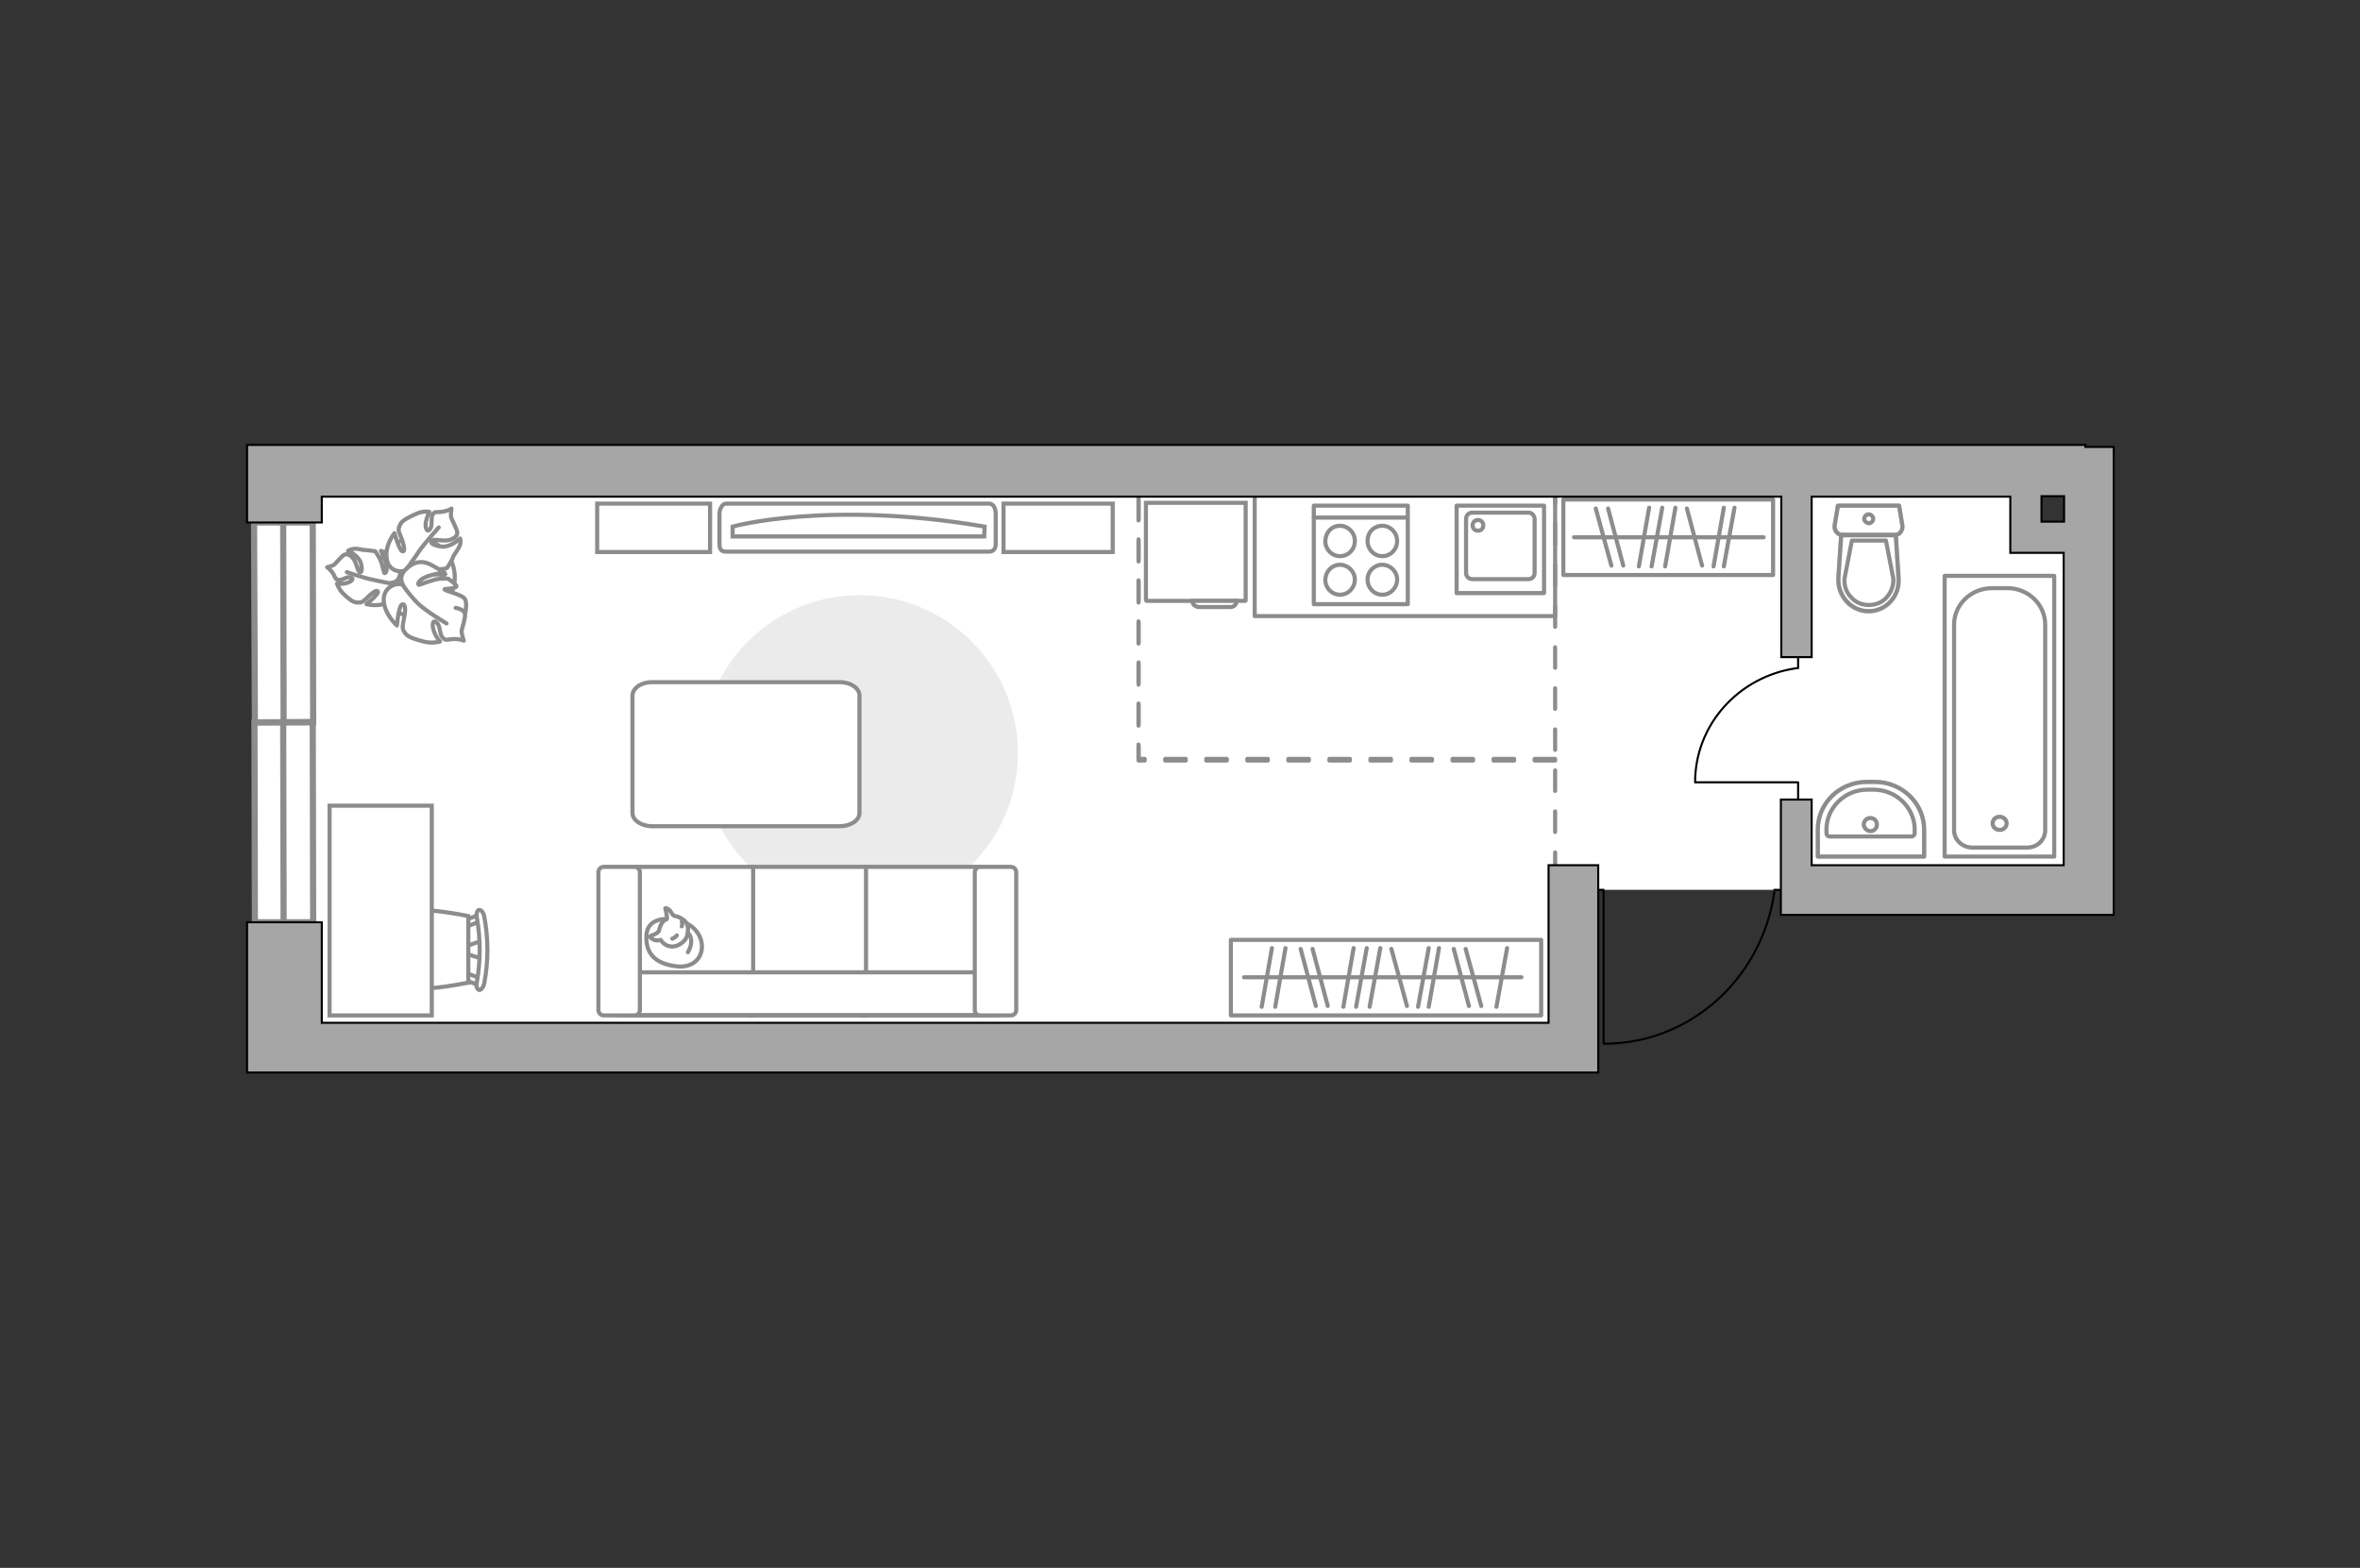 <?xml version="1.0" encoding="utf-8"?>
<!-- Generator: Adobe Illustrator 24.1.2, SVG Export Plug-In . SVG Version: 6.00 Build 0)  -->
<svg version="1.1" id="Слой_1" xmlns="http://www.w3.org/2000/svg" xmlns:xlink="http://www.w3.org/1999/xlink" x="0px" y="0px"
	 viewBox="0 0 575 382" style="enable-background:new 0 0 575 382;" xml:space="preserve">
<rect x="0" y="0" width="575" height="382" fill="#333333" stroke="none"/>
<style type="text/css">
	.st0{fill:#FFFFFF;}
	.st1{fill:none;stroke:#8C8C8C;stroke-linecap:round;stroke-linejoin:round;stroke-miterlimit:10;}
	.st2{fill:#EBEBEB;}
	.st3{fill:#FFFFFF;stroke:#8C8C8C;stroke-linecap:round;stroke-linejoin:round;stroke-miterlimit:10;}
	.st4{fill:#FFFFFF;stroke:#8C8C8C;stroke-miterlimit:10;}
	.st5{fill:#FFFFFF;stroke:#8C8C8C;stroke-width:1.5;stroke-linecap:round;stroke-miterlimit:10;}
	.st6{fill:none;stroke:#8C8C8C;stroke-width:1.5;stroke-linecap:round;stroke-miterlimit:10;}
	.st7{fill:none;stroke:#000000;stroke-width:0.5;stroke-linecap:round;stroke-linejoin:round;stroke-miterlimit:10;}
	.st8{fill:none;stroke:#8C8C8C;stroke-linecap:round;stroke-linejoin:round;stroke-miterlimit:10;stroke-dasharray:5;}
	
		.st9{opacity:0.5;fill:none;stroke:#8C8C8C;stroke-linecap:round;stroke-linejoin:round;stroke-miterlimit:10;enable-background:new    ;}
	.st10{opacity:0.5;}
	.st11{fill:#A6A6A6;stroke:#000000;stroke-width:0.5;stroke-miterlimit:10;}
	.st12{fill:#FFFFFF;stroke:#000000;stroke-miterlimit:10;}
</style>
<g id="bg_1_">
	<polygon class="st0" points="493.6,115.7 69.3,115.7 69.3,180.8 70,180.8 70,255.2 384.5,255.2 384.5,216.8 508,216.8 508,130.9 
		493.6,130.9 	"/>
</g>
<g id="furniture_1_">
	<g>
		<path id="Vector_142_2_" class="st1" d="M343,123.2h-22.9v24H343V123.2z"/>
		<g id="Group_28_2_">
			<g id="Group_29_2_">
				<path id="Vector_143_2_" class="st1" d="M322.9,141.2c0,2.1,1.6,3.7,3.6,3.7s3.6-1.7,3.6-3.7s-1.7-3.6-3.6-3.6
					C324.5,137.6,323,139.2,322.9,141.2z"/>
				<path id="Vector_144_2_" class="st1" d="M322.9,131.8c0,2.1,1.6,3.7,3.6,3.7s3.6-1.6,3.6-3.7s-1.7-3.7-3.6-3.7
					C324.5,128.1,323,129.6,322.9,131.8z"/>
			</g>
			<g id="Group_30_2_">
				<path id="Vector_145_2_" class="st1" d="M333.2,141.2c0,2.1,1.6,3.7,3.6,3.7s3.6-1.7,3.6-3.7s-1.7-3.6-3.6-3.6
					C334.8,137.6,333.2,139.2,333.2,141.2z"/>
				<path id="Vector_146_2_" class="st1" d="M333.2,131.8c0,2.1,1.6,3.7,3.6,3.7s3.6-1.6,3.6-3.7s-1.7-3.7-3.6-3.7
					C334.8,128.1,333.2,129.6,333.2,131.8z"/>
			</g>
		</g>
		<line class="st1" x1="320.1" y1="126.1" x2="342.4" y2="126.1"/>
	</g>
	<path id="Vector_51_2_" class="st2" d="M171,183.5c0,21.3,17.3,38.5,38.5,38.5c21.3,0,38.5-17.3,38.5-38.5
		c0-21.3-17.3-38.5-38.5-38.5C188.2,145,171,162.2,171,183.5z"/>
	<path id="Vector_84_2_" class="st3" d="M154.1,169.4v28.7c0,1.7,2.1,3.2,4.8,3.2h45.7c2.6,0,4.8-1.4,4.8-3.2v-28.7
		c0-1.7-2.1-3.2-4.8-3.2h-45.7C156.1,166.2,154.2,167.7,154.1,169.4z"/>
	<g>
		<path id="Vector_54_2_" class="st4" d="M238.5,247.4v-36.2H210v36.2h28.6H238.5z"/>
		<path id="Vector_55_2_" class="st4" d="M211,247.4v-36.2h-28.5v36.2H211L211,247.4z"/>
		<path id="Vector_56_2_" class="st4" d="M183.5,211.2H155v36.2h28.5V211.2z"/>
		<path id="Vector_57_2_" class="st4" d="M150.8,236.9v10.4h91.9l-2.7-10.4H150.8z"/>
		<path id="Vector_58_2_" class="st4" d="M238.8,247.4h7.5c0.8,0,1.3-0.7,1.3-1.3v-33.6c0-0.8-0.7-1.3-1.3-1.3h-7.5
			c-0.8,0-1.3,0.7-1.3,1.3v33.6C237.5,246.8,238,247.4,238.8,247.4z"/>
		<path id="Vector_59_2_" class="st4" d="M147.1,247.4h7.5c0.8,0,1.3-0.7,1.3-1.3v-33.6c0-0.8-0.7-1.3-1.3-1.3h-7.5
			c-0.8,0-1.3,0.7-1.3,1.3v33.6C145.8,246.8,146.4,247.4,147.1,247.4z"/>
		<g>
			<path class="st3" d="M170.9,229.4c0.7,3.3-1.5,6.7-6.4,6s-7.2-3.1-7-7.4c0.1-4.3,4.8-4.1,4.8-4.1
				C167,223.9,170.1,226.1,170.9,229.4z"/>
			<path class="st3" d="M162.5,223.9c0.1-0.4-0.4-2.6-0.4-2.6s0-0.2,0.7,0.2c0.7,0.3,0.9,1.6,1.7,1.7s2.2,0.8,2.7,1.6
				c0.6,0.9,0.5,2.5,0.1,3.5c-0.4,1.1-2.2,2.5-3.8,2.3c-1.7-0.1-2.5-1.6-2.5-1.6s0,0-0.6,0.1c-1.2,0.2-2-0.8-2-0.8s-0.2-0.2,0.7-0.5
				c0.9-0.3,1.4-0.9,1.4-0.9C161.2,224,162.2,224.2,162.5,223.9z"/>
			<path class="st3" d="M163.8,228.7c0.8-0.3,1.1-0.8,1.1-0.8"/>
			<path class="st3" d="M166.1,224.5c0.3,0.6,0,1.2,0,1.2"/>
			<path class="st1" d="M167.6,232c0,0,0.9-1.4,0.8-2.8c-0.1-1.6-0.8-1.8-0.8-1.8"/>
		</g>
	</g>
	<g>
		<path id="Vector_90_2_" class="st4" d="M241,122.7c1,0,1.6,1.1,1.6,2.5v7.4c0,1.3-0.8,1.8-1.6,1.8h-64.1c-1,0-1.6-0.4-1.6-1.8
			v-7.4c0-1.4,0.8-2.5,1.6-2.5H241z"/>
		<path id="Vector_91_2_" class="st4" d="M239.9,128.3c-38.2-6.5-61.4,0-61.4,0v2.4h61.3L239.9,128.3z"/>
	</g>
	<path id="Vector_93_4_" class="st4" d="M173,122.7h-27.5v11.8H173V122.7z"/>
	<path id="Vector_93_3_" class="st4" d="M271.1,122.7h-26.6v11.8h26.6V122.7z"/>
	<rect x="299.9" y="229" class="st1" width="75.6" height="18.4"/>
	<line class="st1" x1="333.7" y1="245.3" x2="336.3" y2="231"/>
	<line class="st1" x1="345.5" y1="245.3" x2="348.1" y2="231"/>
	<line class="st1" x1="348.1" y1="245.3" x2="350.6" y2="231"/>
	<line class="st1" x1="330.4" y1="245.3" x2="333" y2="231"/>
	<line class="st1" x1="327.3" y1="245.3" x2="329.8" y2="231"/>
	<line class="st1" x1="310.7" y1="245.3" x2="313.2" y2="231"/>
	<line class="st1" x1="307.4" y1="245.3" x2="309.9" y2="231"/>
	<line class="st1" x1="323.5" y1="245.1" x2="319.8" y2="231.2"/>
	<line class="st1" x1="342.8" y1="245.1" x2="339" y2="231.2"/>
	<line class="st1" x1="320.6" y1="245.1" x2="316.9" y2="231.2"/>
	<line class="st1" x1="364.6" y1="245.3" x2="367.2" y2="231"/>
	<line class="st1" x1="360.9" y1="245.1" x2="357.1" y2="231.2"/>
	<line class="st1" x1="357.9" y1="245.1" x2="354.2" y2="231.2"/>
	<line class="st1" x1="303.1" y1="238.1" x2="370.7" y2="238.1"/>
	<rect x="380.9" y="121.7" class="st1" width="51.1" height="18.4"/>
	<line class="st1" x1="405.7" y1="138" x2="408.2" y2="123.7"/>
	<line class="st1" x1="417.5" y1="138" x2="420" y2="123.7"/>
	<line class="st1" x1="420" y1="138" x2="422.6" y2="123.7"/>
	<line class="st1" x1="402.4" y1="138" x2="405" y2="123.7"/>
	<line class="st1" x1="399.3" y1="138" x2="401.8" y2="123.7"/>
	<line class="st1" x1="395.5" y1="137.8" x2="391.8" y2="123.9"/>
	<line class="st1" x1="414.7" y1="137.8" x2="411" y2="123.9"/>
	<line class="st1" x1="392.6" y1="137.8" x2="388.8" y2="123.9"/>
	<line class="st1" x1="383.5" y1="130.9" x2="429.7" y2="130.9"/>
	<polyline class="st1" points="305.7,120.9 305.7,150.1 378.9,150.1 378.9,120.9 	"/>
	<g>
		<path id="Vector_8_2_" class="st4" d="M303.5,146.2v-23.7h-24.3v23.7c0,0.1,0.1,0.2,0.2,0.2h24
			C303.5,146.4,303.5,146.3,303.5,146.2z"/>
		<path id="Vector_9_2_" class="st4" d="M292,147.9h7.8c0.9,0,1.5-0.7,1.5-1.5h-10.8C290.5,147.3,291.3,147.8,292,147.9z"/>
	</g>
	<g id="Group_10_2_">
		<g id="Group_11_2_">
			<path id="Vector_20_2_" class="st4" d="M117.4,233.6l-4.6-1.5v-1.3l4.6-1.6V233.6z"/>
		</g>
		<g id="Group_12_2_">
			<path id="Vector_21_2_" class="st4" d="M113,224.9c0-0.3,0.2-0.7,0.5-0.8l3.7-1.4c0.3-0.1,0.6,0.1,0.7,0.6s-0.1,1-0.4,1l-3.7,1.4
				c-0.3,0.1-0.6-0.1-0.7-0.6C113,225.1,113,225,113,224.9z"/>
		</g>
		<g id="Group_13_2_">
			<path id="Vector_22_2_" class="st4" d="M113,237.9c0-0.1,0-0.1,0-0.2c0.1-0.4,0.3-0.7,0.7-0.6l3.7,1.4c0.4,0.1,0.6,0.6,0.4,1.1
				c-0.1,0.4-0.3,0.7-0.7,0.6l-3.7-1.4C113.3,238.6,113,238.2,113,237.9z"/>
		</g>
		<path id="Vector_23_2_" class="st4" d="M95.2,239.4c-2.8-2.8-2.8-13.4,0-16.2c3.3-3.4,18.9,0,18.9,0v16.2
			C114.1,239.4,98.5,242.8,95.2,239.4z"/>
		<path id="Vector_24_2_" class="st4" d="M116.2,239.2c0.9-5.2,0.9-10.4,0-15.5c-0.2-1,0-1.9,0.5-2s1.1,0.6,1.3,1.7
			c1,5.3,1,10.8,0,16.1c-0.2,1-0.8,1.8-1.3,1.7C116.2,241,115.9,240.1,116.2,239.2z"/>
	</g>
	<path id="Vector_36_2_" class="st4" d="M80.3,196.3h24.9v51.1H80.3V206v-9.8V196.3z"/>
	<g>
		<path id="Vector_60_2_" class="st4" d="M100.9,150.2c5.3,0.2,9.7-3.9,9.9-9.2c0.2-5.3-3.9-9.7-9.2-9.9s-9.7,3.9-9.9,9.2
			C91.5,145.6,95.6,150,100.9,150.2z"/>
		<path class="st3" d="M94.7,146.7c-2.4,1.3-5.4,0.5-5.4,0.5s2.9-2.4,2.8-3c-0.1-0.6-1.1-0.1-2.5,1.3c-1.4,1.4-1.6,1.3-2.6,1.3
			s-2.3-1.1-3.4-2.2c-1.1-1.1-1.5-2.4-1.5-2.4s1,0.2,2.1-0.1c1.1-0.2,2.3-1,1.3-1.4s-2.1,0.8-3,0.6s-0.7-0.4-1.3-1.5
			c-0.7-1.1-1.5-1.6-1.5-1.6s1.5-0.3,1.9-0.8c0.5-0.5,1.7-1.9,2.2-2.2s1.3-0.2,2.1,0.7c0.9,0.9,1.2,3.1,1.6,3.4
			c0.3,0.3,0.9,0.3,0.5-1.8s-3.2-3.3-3.2-3.3s0.6-0.4,1.5-0.5c1-0.1,2.2,0.4,2.6,0.3c0.4,0,2.5,0.3,2.5,0.3s0.2,0.2,0.9,1.4
			c0.8,1.2,1.2,3.8,1.3,3.9s0.7,0.1,0.6-1.4c0-1.5-1.4-4-1.4-4s0.2,0,2.6,1.2c2.4,1.1,2.5,3,2,4.8c-0.4,1.8-2.1,1.8-2.1,1.8
			C96.4,142.8,97.2,145.5,94.7,146.7z"/>
		<path class="st1" d="M99.8,141.8c-1.4,0.6-2.9,0.7-4.4,0.4c-1-0.2-3.5-0.7-4.8-1c-2-0.4-6.1-1.8-6.1-1.8"/>
		<path class="st3" d="M94.2,135.9c-0.4-3.2,1.9-6,1.9-6s1.2,4.2,1.9,4.4c0.7,0.3,0.6-1.1-0.2-3.2c-0.9-2-0.8-2.3-0.3-3.3
			c0.4-1,2.3-1.9,3.9-2.6c1.6-0.8,3.2-0.5,3.2-0.5s-0.5,1-0.8,2.3s0.1,2.9,0.9,2c0.8-0.9,0.2-2.7,0.7-3.6c0.6-0.9,0.6-0.5,2.2-0.7
			s2.4-0.8,2.4-0.8s-0.3,1.8,0,2.4s1.3,2.7,1.4,3.3c0.1,0.7-0.3,1.4-1.7,1.9s-3.8-0.2-4.3,0.1s-0.8,1,1.7,1.5c2.4,0.6,5-1.9,5-1.9
			s0.3,0.8-0.1,1.8c-0.5,1.1-1.5,2.3-1.6,2.7c-0.1,0.5-1.4,2.6-1.4,2.6s-0.2,0.3-1.8,0.4s-4.6-0.5-4.8-0.5c-0.2,0-0.4,0.7,1.2,1.3
			c1.6,0.7,4.9,0.4,4.9,0.4s-0.1,0.2-2.5,2.2c-2.3,1.9-4.4,1.2-6.1-0.1c-1.7-1.3-0.9-3.1-0.9-3.1C97.6,139.6,94.5,139.2,94.2,135.9z
			"/>
		<path class="st1" d="M97.2,143.8c0-1.7,0.6-3.3,1.6-4.8c0.7-1,2.5-3.4,3.3-4.7c1.4-2,4.8-5.8,4.8-5.8"/>
		<g>
			<path class="st3" d="M113.3,149.7c0,0,0.6-2.7,0-3.7c-0.5-1.1-4.8-2-5-2.4c-0.1-0.2,2.6-0.1,2.9-0.7c0.2-0.4-2-1.9-2-1.9
				s-0.4-0.1-2.1,0c-1.7,0.2-4.8,1.5-5,1.5s-0.6-0.6,1-1.6s5.2-1.4,5.2-1.4s-0.2-0.2-3.1-1.8c-2.9-1.6-5-0.4-6.6,1.3
				c-1.6,1.8-0.4,3.5-0.4,3.5c-1.6-0.7-4.9,0.5-4.7,3.9c0.2,3.3,3.2,6,3.2,6s0.4-4.6,1.2-5.1c0.9-0.4,1,1.1,0.5,3.5
				c-0.5,2.4-0.3,2.6,0.4,3.6c0.8,1,2.9,1.5,4.8,2c2,0.4,3.6-0.1,3.6-0.1s-0.9-0.9-1.4-2.3c-0.6-1.4-0.5-3.2,0.5-2.4
				c1.1,0.9,0.7,2.8,1.5,3.7c0.9,0.9,0.9,0.5,2.5,0.4c1.7-0.1,2.7,0.4,2.7,0.4s-0.7-1.9-0.5-2.6
				C112.7,152.8,113.4,150.4,113.3,149.7c-0.1-0.7-0.7-1.3-2.3-1.6"/>
			<path class="st1" d="M98.1,142.5c1,1.5,2.5,3.3,3.7,4.5c1.8,1.8,7,4.9,7,4.9"/>
		</g>
	</g>
</g>
<g id="windows_1_">
	<g>
		<polygon class="st5" points="76.3,224.7 76.2,176 62,176 62.1,224.7 		"/>
		<line class="st6" x1="69" y1="176" x2="69.1" y2="224.7"/>
	</g>
	<g>
		<polygon class="st5" points="76.3,175.9 76.2,127.3 61.9,127.3 62.1,176 		"/>
		<line class="st6" x1="69" y1="127.3" x2="69.1" y2="175.9"/>
	</g>
</g>
<g id="plan">
	<g>
		<polyline class="st7" points="384.5,216.8 390.7,216.8 390.7,254.2 		"/>
		<line class="st7" x1="432.3" y1="216.8" x2="438.1" y2="216.8"/>
		<path class="st7" d="M390.8,254.3c21.1,0,38.5-16,41.5-36.9"/>
	</g>
	<g>
		<polyline class="st7" points="438.1,194.8 438.1,190.6 413.1,190.6 		"/>
		<line class="st7" x1="438.1" y1="162.8" x2="438.1" y2="158.9"/>
		<path class="st7" d="M413,190.6c0-14.1,10.7-25.8,24.7-27.8"/>
	</g>
	<polyline class="st8" points="378.9,184.9 277.4,184.9 277.4,114.4 	"/>
	<polyline class="st8" points="378.9,185.3 277.4,185.3 277.4,114.9 	"/>
	<line class="st8" x1="378.9" y1="117.7" x2="378.9" y2="214.8"/>
	<g>
		<polyline class="st1" points="500.5,140.3 473.8,140.3 473.8,208.7 500.5,208.7 500.5,140.3 		"/>
		<path class="st1" d="M476.1,152.2v50.1c0,2.3,2,4.2,4.4,4.2h13.4c2.5,0,4.4-1.9,4.4-4.2v-50.1c0-4.9-4.1-8.9-9.2-8.9h-3.7
			C480.2,143.3,476.1,147.3,476.1,152.2z"/>
		<path class="st1" d="M487.2,202.2c1,0,1.7-0.7,1.7-1.6c0-0.9-0.8-1.6-1.7-1.6c-1,0-1.7,0.7-1.7,1.6
			C485.5,201.5,486.2,202.2,487.2,202.2z"/>
	</g>
	<g>
		<path class="st9" d="M442.9,202.1v6.6h25.9v-6.6c0-6.4-5.4-11.6-12-11.6h-1.9C448.2,190.5,442.9,195.7,442.9,202.1z"/>
		<g>
			<path class="st1" d="M445,202.1v0.9c0,0.4,0.3,0.8,0.8,0.8h19.9c0.4,0,0.8-0.3,0.8-0.8v-0.9c0-5.3-4.5-9.7-10-9.7h-1.6
				C449.5,192.4,445,196.8,445,202.1z"/>
			<path class="st1" d="M455.7,202.5c0.9,0,1.6-0.7,1.6-1.6c0-0.9-0.7-1.6-1.6-1.6s-1.6,0.7-1.6,1.6
				C454.1,201.7,454.9,202.5,455.7,202.5z"/>
			<path class="st1" d="M442.9,202.1v6.6h25.9v-6.6c0-6.4-5.4-11.6-12-11.6h-1.9C448.2,190.5,442.9,195.7,442.9,202.1z"/>
		</g>
	</g>
	<g>
		<g class="st10">
			<path class="st1" d="M447,128l0.8-4.8h14.9l0.8,4.8c0.2,1.2-0.7,2.4-2,2.4H449C447.8,130.4,446.8,129.2,447,128z"/>
			<path class="st1" d="M462.5,141c0.3,4.3-3,8-7.3,8c-4.2,0-7.6-3.7-7.3-8l0.7-10.6h13.3L462.5,141z"/>
		</g>
		<g>
			<path class="st1" d="M447,128l0.8-4.8h14.9l0.8,4.8c0.2,1.2-0.7,2.4-2,2.4H449C447.8,130.4,446.8,129.2,447,128z"/>
			<path class="st1" d="M447.9,140.9l0.7-10.6h13.3l0.7,10.6c0.3,4.3-3,8-7.3,8l0,0C451.1,148.9,447.8,145.3,447.9,140.9z"/>
			<path class="st1" d="M451.2,131.7l-1.8,9.3c-0.1,1.7,0.4,3.3,1.6,4.5c1.1,1.3,2.7,1.9,4.3,1.9c1.7,0,3.3-0.6,4.4-1.9
				c1.1-1.2,1.7-2.9,1.6-4.5l-1.8-9.3H451.2z"/>
			<path class="st1" d="M455.3,127.5c0.6,0,1.1-0.6,1.1-1.1c0-0.6-0.6-1.1-1.1-1.1c-0.6,0-1.1,0.6-1.1,1.1
				C454.2,127,454.8,127.4,455.3,127.5z"/>
		</g>
	</g>
	<g>
		<g>
			<rect x="354.9" y="123.2" class="st1" width="21.3" height="21.3"/>
		</g>
		<path class="st1" d="M373.9,126.4v13.2c0,0.9-0.7,1.5-1.5,1.5h-13.7c-0.9,0-1.5-0.7-1.5-1.5v-13.2c0-0.9,0.7-1.5,1.5-1.5h13.7
			C373.2,124.9,373.8,125.5,373.9,126.4z"/>
		<path class="st1" d="M361.4,128c0-0.8-0.6-1.3-1.3-1.3c-0.8,0-1.3,0.6-1.3,1.3c0,0.8,0.6,1.3,1.3,1.3
			C360.8,129.3,361.4,128.8,361.4,128z"/>
	</g>
	<path class="st11" d="M515,108.9h-6.9v-0.5H78.4h-3.2h-15v18.9h18.2V121H434v39.1h7.4V121h48.4v6.2l0,0v7.5l0,0h7.5h5.5v76.1h-61.4
		v-16h-7.5v16v3.7v8.4h69H515v-12.1V108.9L515,108.9z M497.4,120.9h5.5v6.2h-5.5V120.9z"/>
	<polygon class="st11" points="389.4,249.2 389.4,210.8 377.3,210.8 377.3,249.2 78.4,249.2 78.4,224.7 60.2,224.7 60.2,261.3 
		75.2,261.3 78.4,261.3 377.3,261.3 389.4,261.3 	"/>
</g>
<g id="points">
	<path id="bedroom" class="st12" d="M138.5,184.1"/>
	<path id="kitchen" class="st12" d="M350.6,176.1"/>
	<path id="hallway" class="st12" d="M421.3,169.2"/>
	<path id="wc_x5F_bedroom" class="st12" d="M468.8,187.5"/>
</g>
</svg>
